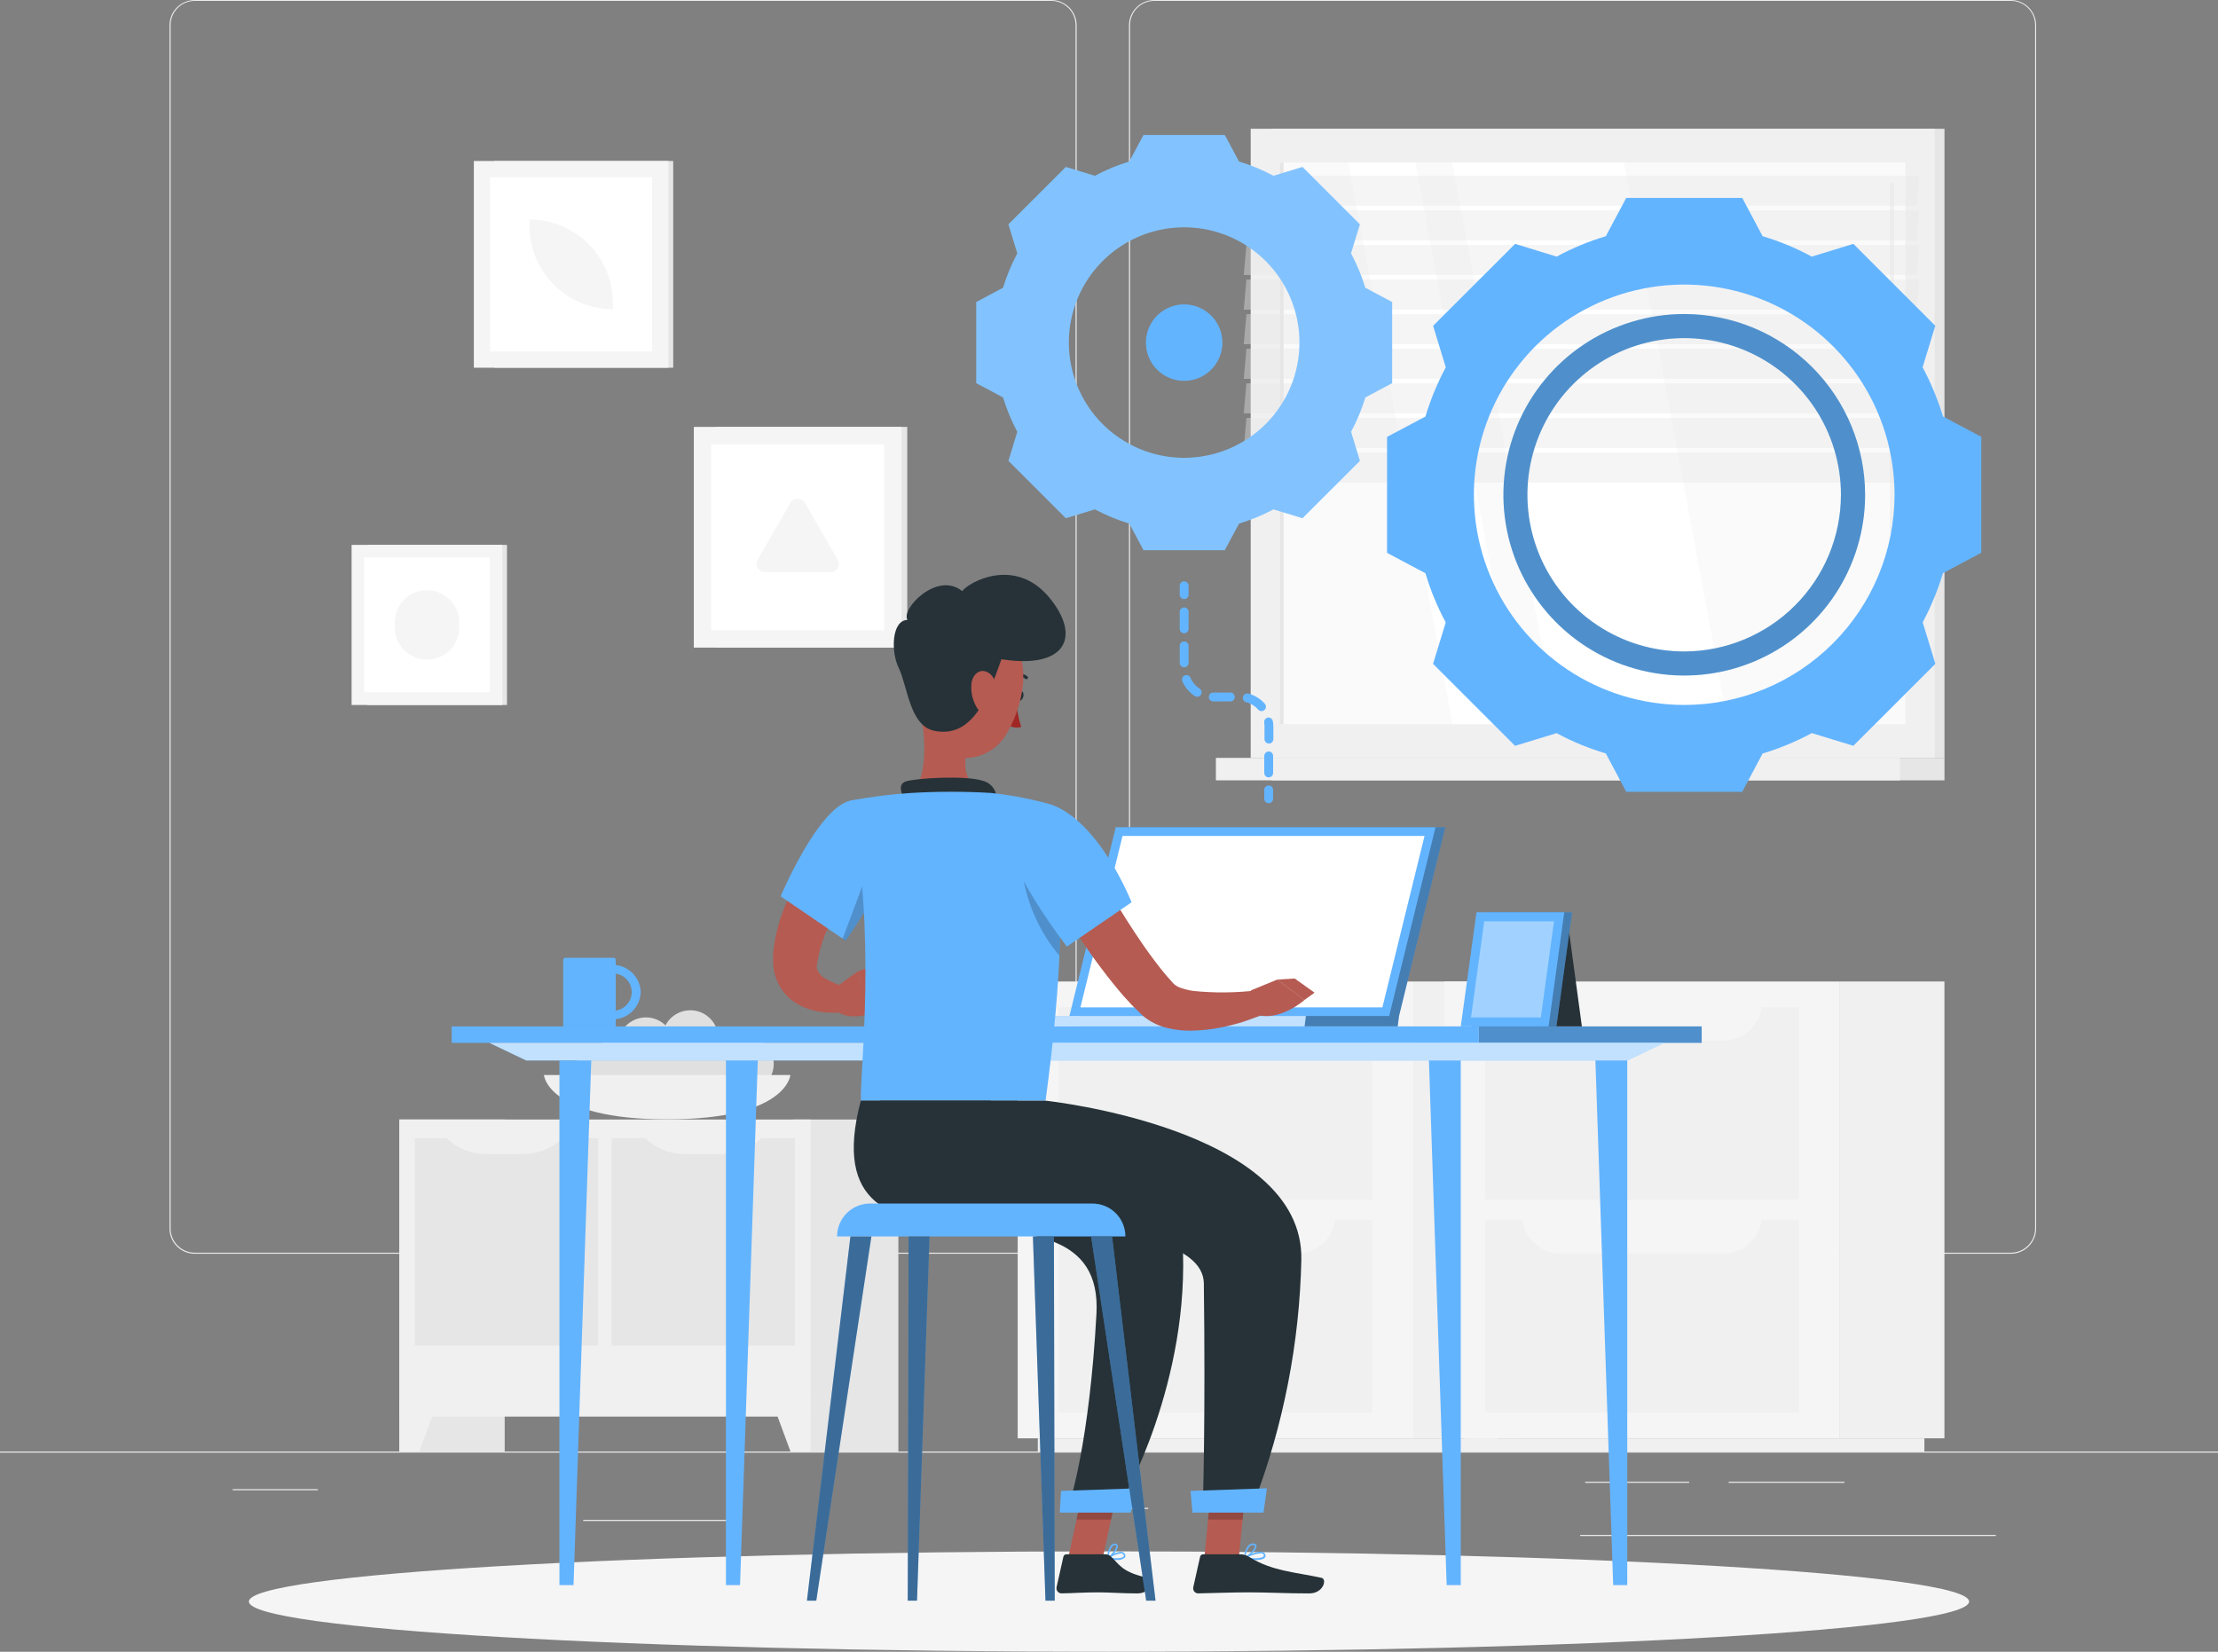 <svg width="188" height="140" viewBox="0 0 188 140" fill="none" xmlns="http://www.w3.org/2000/svg">
<rect x="0" y="0" width="188" height="140" fill="#808080" stroke="none"/>
<g id="working/rafiki">
<g id="background-complete">
<path id="Vector" d="M188 123.031H0V123.125H188V123.031Z" fill="#EBEBEB"/>
<path id="Vector_2" d="M61.886 128.824H49.433V128.918H61.886V128.824Z" fill="#EBEBEB"/>
<path id="Vector_3" d="M97.324 127.805H94.056V127.899H97.324V127.805Z" fill="#EBEBEB"/>
<path id="Vector_4" d="M26.941 126.219H19.725V126.313H26.941V126.219Z" fill="#EBEBEB"/>
<path id="Vector_5" d="M156.333 125.59H146.527V125.684H156.333V125.59Z" fill="#EBEBEB"/>
<path id="Vector_6" d="M143.177 125.59H134.364V125.684H143.177V125.59Z" fill="#EBEBEB"/>
<path id="Vector_7" d="M169.166 130.098H133.942V130.192H169.166V130.098Z" fill="#EBEBEB"/>
<path id="Vector_8" d="M89.112 106.27H16.51C15.941 106.269 15.396 106.043 14.994 105.64C14.593 105.238 14.367 104.693 14.367 104.124V2.127C14.372 1.562 14.6 1.021 15.001 0.623C15.402 0.225 15.945 0.001 16.51 0H89.112C89.681 0 90.228 0.226 90.63 0.628C91.033 1.031 91.259 1.577 91.259 2.146V104.124C91.259 104.694 91.033 105.239 90.63 105.642C90.228 106.044 89.681 106.27 89.112 106.27ZM16.51 0.075C15.966 0.076 15.445 0.293 15.061 0.677C14.677 1.062 14.461 1.583 14.461 2.127V104.124C14.461 104.668 14.677 105.189 15.061 105.574C15.445 105.959 15.966 106.175 16.51 106.176H89.112C89.656 106.175 90.178 105.959 90.562 105.574C90.947 105.19 91.164 104.668 91.165 104.124V2.127C91.164 1.583 90.947 1.062 90.562 0.677C90.178 0.293 89.656 0.076 89.112 0.075H16.51Z" fill="#EBEBEB"/>
<path id="Vector_9" d="M170.444 106.27H97.839C97.27 106.269 96.724 106.043 96.322 105.641C95.919 105.238 95.693 104.693 95.692 104.124V2.127C95.698 1.561 95.927 1.021 96.328 0.623C96.73 0.225 97.273 0.001 97.839 0H170.444C171.009 0.002 171.551 0.226 171.951 0.624C172.352 1.023 172.579 1.562 172.584 2.127V104.124C172.584 104.692 172.359 105.237 171.958 105.639C171.557 106.041 171.013 106.268 170.444 106.27ZM97.839 0.075C97.295 0.076 96.773 0.293 96.388 0.677C96.004 1.062 95.787 1.583 95.786 2.127V104.124C95.787 104.668 96.004 105.19 96.388 105.574C96.773 105.959 97.295 106.175 97.839 106.176H170.444C170.989 106.175 171.51 105.959 171.895 105.574C172.28 105.19 172.496 104.668 172.497 104.124V2.127C172.496 1.583 172.28 1.062 171.895 0.677C171.51 0.293 170.989 0.076 170.444 0.075H97.839Z" fill="#EBEBEB"/>
<path id="Vector_10" d="M119.794 121.91H128.648V83.19H119.794V121.91Z" fill="#F0F0F0"/>
<path id="Vector_11" d="M87.965 123.031H126.953V121.911H87.965V123.031Z" fill="#F0F0F0"/>
<path id="Vector_12" d="M119.794 83.191H86.262V121.912H119.794V83.191Z" fill="#F5F5F5"/>
<path id="Vector_13" d="M116.312 85.363H89.744V101.687H116.312V85.363Z" fill="#F0F0F0"/>
<path id="Vector_14" d="M116.312 103.414H89.744V119.738H116.312V103.414Z" fill="#F0F0F0"/>
<path id="Vector_15" d="M109.916 88.206H96.143C95.712 88.207 95.286 88.122 94.888 87.957C94.49 87.793 94.129 87.551 93.825 87.246C93.521 86.941 93.28 86.579 93.117 86.181C92.953 85.783 92.87 85.356 92.872 84.926H113.176C113.178 85.355 113.095 85.781 112.932 86.178C112.769 86.576 112.53 86.937 112.227 87.242C111.924 87.547 111.564 87.789 111.168 87.954C110.771 88.12 110.346 88.205 109.916 88.206Z" fill="#F5F5F5"/>
<path id="Vector_16" d="M109.916 106.258H96.143C95.277 106.258 94.445 105.914 93.833 105.301C93.22 104.689 92.876 103.858 92.876 102.992H113.18C113.18 103.858 112.836 104.688 112.224 105.3C111.612 105.912 110.782 106.257 109.916 106.258Z" fill="#F5F5F5"/>
<path id="Vector_17" d="M155.957 121.91H164.812V83.19H155.957V121.91Z" fill="#F0F0F0"/>
<path id="Vector_18" d="M124.125 123.031H163.113V121.911H124.125V123.031Z" fill="#F0F0F0"/>
<path id="Vector_19" d="M155.957 83.191H122.426V121.912H155.957V83.191Z" fill="#F5F5F5"/>
<path id="Vector_20" d="M152.475 85.363H125.907V101.687H152.475V85.363Z" fill="#F0F0F0"/>
<path id="Vector_21" d="M152.475 103.414H125.907V119.738H152.475V103.414Z" fill="#F0F0F0"/>
<path id="Vector_22" d="M146.076 88.207H132.303C131.437 88.207 130.605 87.863 129.993 87.251C129.38 86.638 129.036 85.808 129.036 84.941H149.34C149.34 85.807 148.996 86.637 148.384 87.249C147.772 87.861 146.942 88.206 146.076 88.207Z" fill="#F5F5F5"/>
<path id="Vector_23" d="M146.076 106.258H132.303C131.437 106.258 130.605 105.914 129.993 105.301C129.38 104.689 129.036 103.858 129.036 102.992H149.34C149.34 103.858 148.996 104.688 148.384 105.3C147.772 105.912 146.942 106.257 146.076 106.258Z" fill="#F5F5F5"/>
<path id="Vector_24" d="M41.894 31.168L57.062 31.168V13.645L41.894 13.645V31.168Z" fill="#E6E6E6"/>
<path id="Vector_25" d="M40.164 31.168L56.656 31.168V13.645L40.164 13.645V31.168Z" fill="#F5F5F5"/>
<path id="Vector_26" d="M55.272 29.788V15.027H41.544V29.788H55.272Z" fill="white"/>
<path id="Vector_27" d="M51.948 26.211V25.674C51.947 23.799 51.202 22.002 49.875 20.677C48.549 19.352 46.751 18.607 44.876 18.605V19.143C44.876 21.017 45.621 22.815 46.947 24.141C48.273 25.466 50.072 26.211 51.948 26.211Z" fill="#F5F5F5"/>
<path id="Vector_28" d="M107.777 64.238H164.816V10.915L107.777 10.915V64.238Z" fill="#E6E6E6"/>
<path id="Vector_29" d="M106.01 64.238H163.989V10.915L106.01 10.915V64.238Z" fill="#F0F0F0"/>
<path id="Vector_30" d="M107.777 66.141H164.816V64.239H107.777V66.141Z" fill="#E6E6E6"/>
<path id="Vector_31" d="M103.062 66.141H161.041V64.239H103.062V66.141Z" fill="#F0F0F0"/>
<path id="Vector_32" d="M161.511 61.377V13.781L108.48 13.781V61.377H161.511Z" fill="#FAFAFA"/>
<path id="Vector_33" d="M146.475 61.381L137.642 13.781H123.091L131.923 61.381H146.475Z" fill="white"/>
<path id="Vector_34" d="M160.368 45.23C160.418 45.227 160.465 45.203 160.498 45.165C160.531 45.127 160.547 45.078 160.544 45.028V15.645C160.544 15.598 160.526 15.554 160.493 15.521C160.459 15.487 160.414 15.469 160.368 15.469C160.321 15.469 160.276 15.487 160.243 15.521C160.21 15.554 160.191 15.598 160.191 15.645V45.028C160.188 45.078 160.205 45.127 160.238 45.165C160.271 45.203 160.317 45.227 160.368 45.23Z" fill="#F0F0F0"/>
<path id="Vector_35" d="M128.795 61.381L119.967 13.781H114.293L123.121 61.381H128.795Z" fill="white"/>
<path id="Vector_36" d="M108.796 61.377V13.781H108.48V61.377H108.796Z" fill="#E6E6E6"/>
<path id="Vector_37" opacity="0.4" d="M105.423 17.442H162.458L162.688 14.895H105.648L105.423 17.442Z" fill="#E6E6E6"/>
<path id="Vector_38" opacity="0.4" d="M105.423 20.38H162.458L162.688 17.828H105.648L105.423 20.38Z" fill="#E6E6E6"/>
<path id="Vector_39" opacity="0.4" d="M105.423 23.309H162.458L162.688 20.762H105.648L105.423 23.309Z" fill="#E6E6E6"/>
<path id="Vector_40" opacity="0.4" d="M105.423 26.243H162.458L162.688 23.691H105.648L105.423 26.243Z" fill="#E6E6E6"/>
<path id="Vector_41" opacity="0.4" d="M105.423 29.177H162.458L162.688 26.629H105.648L105.423 29.177Z" fill="#E6E6E6"/>
<path id="Vector_42" opacity="0.4" d="M105.423 32.11H162.458L162.688 29.559H105.648L105.423 32.11Z" fill="#E6E6E6"/>
<path id="Vector_43" opacity="0.4" d="M105.423 35.04H162.458L162.688 32.492H105.648L105.423 35.04Z" fill="#E6E6E6"/>
<path id="Vector_44" opacity="0.4" d="M105.423 37.977H162.458L162.688 35.426H105.648L105.423 37.977Z" fill="#E6E6E6"/>
<path id="Vector_45" opacity="0.4" d="M105.423 40.907H162.458L162.688 38.359H105.648L105.423 40.907Z" fill="#E6E6E6"/>
<path id="Vector_46" d="M31.14 59.754H42.973V46.184H31.14V59.754Z" fill="#E6E6E6"/>
<path id="Vector_47" d="M29.802 59.754H42.575V46.184H29.802V59.754Z" fill="#F5F5F5"/>
<path id="Vector_48" d="M41.507 58.681V47.25H30.873V58.681H41.507Z" fill="white"/>
<path id="Vector_49" d="M38.927 53.176V52.759C38.927 52.4 38.856 52.044 38.719 51.711C38.581 51.379 38.379 51.077 38.124 50.823C37.87 50.569 37.568 50.368 37.235 50.231C36.903 50.093 36.546 50.023 36.186 50.023C35.463 50.027 34.771 50.317 34.261 50.83C33.75 51.343 33.464 52.036 33.464 52.759V53.176C33.464 53.902 33.752 54.598 34.266 55.111C34.779 55.624 35.475 55.912 36.201 55.912C36.925 55.909 37.619 55.619 38.13 55.107C38.641 54.594 38.927 53.9 38.927 53.176Z" fill="#F5F5F5"/>
<path id="Vector_50" d="M60.653 54.891H76.9V36.184H60.653V54.891Z" fill="#E6E6E6"/>
<path id="Vector_51" d="M58.81 54.891H76.414V36.184H58.81V54.891Z" fill="#F5F5F5"/>
<path id="Vector_52" d="M74.941 53.42V37.664H60.284V53.42H74.941Z" fill="white"/>
<path id="Vector_53" d="M68.225 42.616L71.008 47.434C71.07 47.541 71.102 47.663 71.102 47.787C71.102 47.911 71.07 48.033 71.007 48.141C70.945 48.248 70.856 48.337 70.748 48.399C70.641 48.461 70.519 48.494 70.395 48.493H64.83C64.706 48.494 64.584 48.461 64.476 48.399C64.369 48.337 64.279 48.248 64.217 48.141C64.155 48.033 64.122 47.911 64.122 47.787C64.122 47.663 64.155 47.541 64.217 47.434L66.999 42.616C67.062 42.51 67.152 42.421 67.259 42.359C67.367 42.298 67.488 42.266 67.612 42.266C67.736 42.266 67.858 42.298 67.965 42.359C68.073 42.421 68.162 42.51 68.225 42.616Z" fill="#F5F5F5"/>
<path id="Vector_54" d="M33.847 123.027H42.777V94.889H33.847V123.027Z" fill="#E6E6E6"/>
<path id="Vector_55" d="M35.543 123.032H33.848V118.211H37.322L35.543 123.032Z" fill="#F0F0F0"/>
<path id="Vector_56" d="M67.218 123.027H76.147V94.889H67.218V123.027Z" fill="#E6E6E6"/>
<path id="Vector_57" d="M33.851 120.07H68.699V94.889H33.851V120.07Z" fill="#F0F0F0"/>
<path id="Vector_58" d="M35.164 96.472V114.047H50.704V96.472H35.164Z" fill="#E6E6E6"/>
<path id="Vector_59" d="M51.843 96.472V114.047H67.383V96.472H51.843Z" fill="#E6E6E6"/>
<path id="Vector_60" d="M58.077 97.82H61.149C61.809 97.822 62.462 97.689 63.069 97.431C63.676 97.172 64.224 96.793 64.68 96.316H54.528C54.985 96.796 55.536 97.177 56.147 97.435C56.757 97.694 57.414 97.825 58.077 97.82Z" fill="#F0F0F0"/>
<path id="Vector_61" d="M41.24 97.82H44.316C44.975 97.821 45.628 97.689 46.235 97.431C46.842 97.172 47.39 96.793 47.846 96.316H37.694C38.151 96.795 38.702 97.175 39.312 97.434C39.921 97.692 40.578 97.824 41.24 97.82Z" fill="#F0F0F0"/>
<path id="Vector_62" d="M67.003 123.032H68.699V118.211H65.225L67.003 123.032Z" fill="#F0F0F0"/>
<path id="Vector_63" d="M57.81 91.119C57.809 91.502 57.922 91.876 58.135 92.195C58.347 92.514 58.649 92.763 59.003 92.91C59.357 93.057 59.746 93.096 60.122 93.021C60.498 92.947 60.843 92.763 61.114 92.493C61.386 92.222 61.57 91.877 61.645 91.502C61.72 91.126 61.682 90.737 61.536 90.383C61.389 90.029 61.141 89.727 60.823 89.514C60.504 89.301 60.13 89.188 59.746 89.188C59.234 89.189 58.742 89.392 58.38 89.754C58.017 90.116 57.812 90.607 57.81 91.119Z" fill="#E0E0E0"/>
<path id="Vector_64" d="M60.623 91.797C61.69 91.797 62.555 90.932 62.555 89.865C62.555 88.798 61.69 87.934 60.623 87.934C59.555 87.934 58.69 88.798 58.69 89.865C58.69 90.932 59.555 91.797 60.623 91.797Z" fill="#E0E0E0"/>
<path id="Vector_65" d="M48.128 91.431C48.128 91.814 48.241 92.187 48.454 92.505C48.666 92.822 48.968 93.07 49.321 93.216C49.674 93.362 50.063 93.4 50.438 93.326C50.812 93.251 51.157 93.067 51.427 92.797C51.697 92.527 51.882 92.183 51.956 91.808C52.031 91.434 51.992 91.045 51.846 90.692C51.7 90.339 51.452 90.038 51.134 89.826C50.816 89.613 50.443 89.5 50.061 89.5C49.548 89.5 49.056 89.704 48.694 90.066C48.331 90.428 48.128 90.919 48.128 91.431Z" fill="#E0E0E0"/>
<path id="Vector_66" d="M63.209 92.551C64.52 92.551 65.582 91.489 65.582 90.18C65.582 88.87 64.52 87.809 63.209 87.809C61.899 87.809 60.837 88.87 60.837 90.18C60.837 91.489 61.899 92.551 63.209 92.551Z" fill="#E0E0E0"/>
<path id="Vector_67" d="M56.137 87.996C56.136 88.465 56.275 88.924 56.535 89.315C56.795 89.705 57.166 90.01 57.599 90.19C58.032 90.37 58.51 90.417 58.97 90.326C59.431 90.235 59.854 90.01 60.186 89.678C60.518 89.347 60.744 88.924 60.836 88.464C60.928 88.004 60.881 87.527 60.702 87.094C60.522 86.66 60.218 86.29 59.828 86.029C59.438 85.768 58.979 85.629 58.51 85.629C57.881 85.63 57.279 85.879 56.834 86.323C56.39 86.767 56.139 87.368 56.137 87.996Z" fill="#E0E0E0"/>
<path id="Vector_68" d="M52.377 88.602C52.376 89.071 52.514 89.53 52.775 89.92C53.035 90.311 53.405 90.615 53.839 90.795C54.272 90.975 54.749 91.023 55.21 90.932C55.67 90.841 56.093 90.615 56.426 90.284C56.758 89.952 56.984 89.53 57.076 89.07C57.168 88.609 57.121 88.132 56.942 87.699C56.762 87.266 56.458 86.895 56.068 86.634C55.678 86.374 55.219 86.234 54.749 86.234C54.121 86.234 53.518 86.484 53.073 86.927C52.628 87.371 52.378 87.974 52.377 88.602Z" fill="#E0E0E0"/>
<path id="Vector_69" d="M53.967 90.513C53.967 90.958 54.1 91.394 54.347 91.765C54.595 92.136 54.948 92.425 55.36 92.596C55.772 92.766 56.226 92.811 56.663 92.724C57.101 92.637 57.503 92.422 57.819 92.107C58.134 91.791 58.349 91.39 58.436 90.952C58.523 90.515 58.478 90.062 58.308 89.65C58.137 89.238 57.848 88.885 57.477 88.638C57.106 88.39 56.669 88.258 56.223 88.258C55.625 88.258 55.051 88.495 54.628 88.918C54.205 89.341 53.967 89.915 53.967 90.513Z" fill="#E0E0E0"/>
<path id="Vector_70" d="M50.042 90.369C50.042 90.85 50.185 91.321 50.453 91.722C50.72 92.122 51.101 92.434 51.546 92.618C51.991 92.803 52.481 92.851 52.954 92.757C53.426 92.663 53.861 92.431 54.201 92.091C54.542 91.75 54.774 91.316 54.868 90.844C54.962 90.371 54.914 89.882 54.73 89.437C54.545 88.992 54.233 88.612 53.832 88.344C53.431 88.076 52.96 87.934 52.478 87.934C51.832 87.934 51.212 88.19 50.756 88.647C50.299 89.103 50.042 89.723 50.042 90.369Z" fill="#E0E0E0"/>
<path id="Vector_71" d="M66.992 91.117C66.992 91.117 66.729 94.875 56.55 94.875C46.372 94.875 46.105 91.117 46.105 91.117H66.992Z" fill="#F0F0F0"/>
</g>
<g id="Shadow">
<path id="path" d="M94 140C134.263 140 166.903 138.095 166.903 135.746C166.903 133.397 134.263 131.492 94 131.492C53.737 131.492 21.097 133.397 21.097 135.746C21.097 138.095 53.737 140 94 140Z" fill="#F5F5F5"/>
</g>
<g id="Gear">
<path id="Vector_72" d="M115.722 24.391C115.416 23.381 115.01 22.404 114.511 21.474L115.263 19.013L110.401 14.151L107.939 14.902C107.009 14.403 106.031 13.998 105.021 13.692L103.81 11.438H96.929L95.722 13.692C94.712 13.997 93.734 14.402 92.805 14.902L90.342 14.151L85.476 19.013L86.228 21.474C85.732 22.405 85.328 23.381 85.021 24.391L82.747 25.601V32.477L85.021 33.684C85.327 34.693 85.731 35.67 86.228 36.6L85.476 39.061L90.342 43.923L92.805 43.172C93.735 43.669 94.712 44.073 95.722 44.378L96.929 46.633H103.81L105.021 44.378C106.03 44.072 107.008 43.668 107.939 43.172L110.401 43.923L115.267 39.061L114.515 36.6C115.015 35.67 115.421 34.694 115.726 33.684L118 32.477V25.601L115.722 24.391ZM100.37 38.805C98.436 38.805 96.546 38.232 94.938 37.159C93.331 36.085 92.078 34.559 91.338 32.774C90.598 30.989 90.404 29.024 90.781 27.129C91.159 25.234 92.09 23.493 93.457 22.127C94.824 20.76 96.566 19.83 98.463 19.453C100.359 19.076 102.324 19.269 104.111 20.009C105.897 20.748 107.424 22 108.498 23.607C109.572 25.214 110.146 27.103 110.146 29.035C110.146 31.626 109.116 34.111 107.282 35.944C105.449 37.776 102.962 38.805 100.37 38.805Z" fill="#63B4FF"/>
<path id="Vector_73" opacity="0.2" d="M115.722 24.391C115.416 23.381 115.01 22.404 114.511 21.474L115.263 19.013L110.401 14.151L107.939 14.902C107.009 14.403 106.031 13.998 105.021 13.692L103.81 11.438H96.929L95.722 13.692C94.712 13.997 93.734 14.402 92.805 14.902L90.342 14.151L85.476 19.013L86.228 21.474C85.732 22.405 85.328 23.381 85.021 24.391L82.747 25.601V32.477L85.021 33.684C85.327 34.693 85.731 35.67 86.228 36.6L85.476 39.061L90.342 43.923L92.805 43.172C93.735 43.669 94.712 44.073 95.722 44.378L96.929 46.633H103.81L105.021 44.378C106.03 44.072 107.008 43.668 107.939 43.172L110.401 43.923L115.267 39.061L114.515 36.6C115.015 35.67 115.421 34.694 115.726 33.684L118 32.477V25.601L115.722 24.391ZM100.37 38.805C98.436 38.805 96.546 38.232 94.938 37.159C93.331 36.085 92.078 34.559 91.338 32.774C90.598 30.989 90.404 29.024 90.781 27.129C91.159 25.234 92.09 23.493 93.457 22.127C94.824 20.76 96.566 19.83 98.463 19.453C100.359 19.076 102.324 19.269 104.111 20.009C105.897 20.748 107.424 22 108.498 23.607C109.572 25.214 110.146 27.103 110.146 29.035C110.146 31.626 109.116 34.111 107.282 35.944C105.449 37.776 102.962 38.805 100.37 38.805Z" fill="white"/>
<path id="Vector_74" d="M100.37 25.801C99.728 25.801 99.102 25.991 98.569 26.347C98.036 26.703 97.621 27.209 97.375 27.8C97.13 28.392 97.066 29.044 97.191 29.672C97.316 30.3 97.624 30.877 98.078 31.331C98.531 31.784 99.109 32.092 99.737 32.217C100.366 32.342 101.018 32.278 101.61 32.033C102.202 31.788 102.708 31.372 103.064 30.84C103.421 30.307 103.611 29.681 103.611 29.04C103.611 28.181 103.269 27.357 102.661 26.75C102.054 26.142 101.229 25.801 100.37 25.801Z" fill="#63B4FF"/>
<path id="Vector_75" d="M164.688 35.299C164.251 33.856 163.673 32.459 162.962 31.128L164.038 27.611L157.093 20.67L153.57 21.749C152.243 21.03 150.846 20.451 149.4 20.02L147.674 16.773H137.842L136.112 20.02C134.667 20.452 133.269 21.032 131.942 21.749L128.423 20.67L121.471 27.618L122.546 31.136C121.832 32.465 121.254 33.862 120.82 35.307L117.568 37.032V46.858L120.817 48.587C121.25 50.031 121.828 51.427 122.542 52.754L121.467 56.268L128.419 63.216L131.939 62.141C133.267 62.856 134.666 63.433 136.112 63.862L137.842 67.113H147.674L149.4 63.866C150.845 63.432 152.242 62.853 153.57 62.137L157.093 63.212L164.045 56.264L162.97 52.747C163.679 51.418 164.254 50.022 164.688 48.579L167.937 46.851V37.024L164.688 35.299ZM142.756 59.751C139.23 59.751 135.784 58.706 132.852 56.749C129.921 54.791 127.636 52.009 126.287 48.753C124.938 45.498 124.585 41.916 125.272 38.46C125.96 35.004 127.658 31.83 130.151 29.338C132.644 26.846 135.82 25.15 139.278 24.462C142.736 23.775 146.321 24.128 149.578 25.476C152.835 26.825 155.619 29.108 157.578 32.038C159.537 34.968 160.582 38.412 160.582 41.936C160.582 44.275 160.121 46.592 159.225 48.753C158.329 50.915 157.016 52.879 155.361 54.533C153.706 56.188 151.741 57.5 149.578 58.395C147.415 59.29 145.097 59.751 142.756 59.751Z" fill="#63B4FF"/>
<path id="Vector_76" d="M142.756 26.617C139.724 26.618 136.761 27.517 134.241 29.201C131.72 30.885 129.756 33.278 128.596 36.077C127.437 38.877 127.134 41.957 127.725 44.929C128.317 47.901 129.778 50.63 131.922 52.772C134.066 54.914 136.797 56.373 139.771 56.964C142.744 57.555 145.826 57.251 148.627 56.092C151.428 54.932 153.822 52.968 155.506 50.449C157.19 47.929 158.089 44.968 158.089 41.938C158.084 37.875 156.467 33.981 153.593 31.109C150.718 28.236 146.821 26.621 142.756 26.617ZM142.756 55.218C140.128 55.218 137.558 54.44 135.373 52.981C133.187 51.523 131.483 49.449 130.477 47.022C129.471 44.596 129.207 41.925 129.719 39.349C130.232 36.773 131.497 34.406 133.355 32.549C135.213 30.691 137.581 29.426 140.159 28.913C142.736 28.4 145.408 28.663 147.837 29.668C150.265 30.673 152.34 32.375 153.801 34.559C155.261 36.743 156.04 39.311 156.04 41.938C156.036 45.458 154.636 48.833 152.145 51.322C149.655 53.812 146.278 55.213 142.756 55.218Z" fill="#63B4FF"/>
<path id="Vector_77" opacity="0.2" d="M142.756 26.617C139.724 26.618 136.761 27.517 134.241 29.201C131.72 30.885 129.756 33.278 128.596 36.077C127.437 38.877 127.134 41.957 127.725 44.929C128.317 47.901 129.778 50.63 131.922 52.772C134.066 54.914 136.797 56.373 139.771 56.964C142.744 57.555 145.826 57.251 148.627 56.092C151.428 54.932 153.822 52.968 155.506 50.449C157.19 47.929 158.089 44.968 158.089 41.938C158.084 37.875 156.467 33.981 153.593 31.109C150.718 28.236 146.821 26.621 142.756 26.617ZM142.756 55.218C140.128 55.218 137.558 54.44 135.373 52.981C133.187 51.523 131.483 49.449 130.477 47.022C129.471 44.596 129.207 41.925 129.719 39.349C130.232 36.773 131.497 34.406 133.355 32.549C135.213 30.691 137.581 29.426 140.159 28.913C142.736 28.4 145.408 28.663 147.837 29.668C150.265 30.673 152.34 32.375 153.801 34.559C155.261 36.743 156.04 39.311 156.04 41.938C156.036 45.458 154.636 48.833 152.145 51.322C149.655 53.812 146.278 55.213 142.756 55.218Z" fill="black"/>
<path id="Vector_78" d="M107.536 68.077C107.436 68.077 107.341 68.038 107.27 67.967C107.2 67.897 107.16 67.801 107.16 67.702V66.95C107.16 66.85 107.2 66.755 107.27 66.684C107.341 66.614 107.436 66.574 107.536 66.574C107.636 66.574 107.731 66.614 107.802 66.684C107.872 66.755 107.912 66.85 107.912 66.95V67.702C107.912 67.801 107.872 67.897 107.802 67.967C107.731 68.038 107.636 68.077 107.536 68.077Z" fill="#63B4FF"/>
<path id="Vector_79" d="M101.681 58.367C101.336 58.145 101.066 57.825 100.907 57.447C100.868 57.355 100.793 57.283 100.701 57.246C100.608 57.209 100.505 57.21 100.413 57.249C100.321 57.289 100.249 57.363 100.212 57.456C100.175 57.548 100.176 57.652 100.216 57.743C100.436 58.257 100.804 58.693 101.272 58.998C101.332 59.038 101.402 59.059 101.474 59.059C101.556 59.059 101.635 59.033 101.701 58.985C101.766 58.937 101.814 58.868 101.837 58.791C101.861 58.712 101.858 58.629 101.83 58.553C101.802 58.477 101.749 58.411 101.681 58.367Z" fill="#63B4FF"/>
<path id="Vector_80" d="M100.369 53.675C100.469 53.675 100.565 53.636 100.635 53.565C100.706 53.495 100.745 53.399 100.745 53.299V51.86C100.745 51.761 100.706 51.665 100.635 51.594C100.565 51.524 100.469 51.484 100.369 51.484C100.27 51.484 100.174 51.524 100.104 51.594C100.033 51.665 99.994 51.761 99.994 51.86V53.299C99.994 53.399 100.033 53.495 100.104 53.565C100.174 53.636 100.27 53.675 100.369 53.675Z" fill="#63B4FF"/>
<path id="Vector_81" d="M104.284 58.699H102.84C102.74 58.699 102.645 58.739 102.574 58.809C102.503 58.88 102.464 58.975 102.464 59.075C102.464 59.175 102.503 59.27 102.574 59.341C102.645 59.411 102.74 59.451 102.84 59.451H104.284C104.383 59.451 104.479 59.411 104.55 59.341C104.62 59.27 104.66 59.175 104.66 59.075C104.66 58.975 104.62 58.88 104.55 58.809C104.479 58.739 104.383 58.699 104.284 58.699Z" fill="#63B4FF"/>
<path id="Vector_82" d="M100.745 56.182V54.743C100.745 54.643 100.706 54.548 100.635 54.477C100.565 54.407 100.469 54.367 100.369 54.367C100.27 54.367 100.174 54.407 100.104 54.477C100.033 54.548 99.994 54.643 99.994 54.743V56.182C99.994 56.282 100.033 56.377 100.104 56.448C100.174 56.518 100.27 56.558 100.369 56.558C100.469 56.558 100.565 56.518 100.635 56.448C100.706 56.377 100.745 56.282 100.745 56.182Z" fill="#63B4FF"/>
<path id="Vector_83" d="M107.889 61.143C107.876 61.044 107.825 60.955 107.746 60.894C107.667 60.834 107.567 60.807 107.468 60.819C107.419 60.828 107.373 60.846 107.331 60.872C107.289 60.898 107.252 60.933 107.223 60.973C107.195 61.014 107.174 61.06 107.164 61.108C107.153 61.157 107.152 61.207 107.16 61.255C107.172 61.343 107.179 61.431 107.179 61.519V62.646C107.179 62.745 107.219 62.841 107.289 62.911C107.36 62.982 107.455 63.022 107.555 63.022C107.654 63.022 107.75 62.982 107.821 62.911C107.891 62.841 107.931 62.745 107.931 62.646V61.519C107.925 61.392 107.911 61.267 107.889 61.143Z" fill="#63B4FF"/>
<path id="Vector_84" d="M107.536 63.695C107.436 63.695 107.341 63.735 107.27 63.805C107.2 63.876 107.16 63.971 107.16 64.071V65.514C107.16 65.614 107.2 65.709 107.27 65.78C107.341 65.85 107.436 65.89 107.536 65.89C107.636 65.89 107.731 65.85 107.802 65.78C107.872 65.709 107.912 65.614 107.912 65.514V64.071C107.912 63.971 107.872 63.876 107.802 63.805C107.731 63.735 107.636 63.695 107.536 63.695Z" fill="#63B4FF"/>
<path id="Vector_85" d="M107.209 59.65C106.841 59.23 106.355 58.93 105.814 58.789C105.766 58.777 105.716 58.774 105.667 58.781C105.618 58.788 105.571 58.804 105.529 58.83C105.486 58.855 105.449 58.888 105.419 58.928C105.389 58.967 105.368 59.012 105.355 59.06C105.343 59.108 105.34 59.157 105.347 59.206C105.354 59.255 105.371 59.303 105.396 59.345C105.421 59.388 105.454 59.425 105.494 59.455C105.533 59.484 105.578 59.506 105.626 59.518C106.021 59.62 106.376 59.839 106.645 60.146C106.68 60.186 106.724 60.218 106.772 60.24C106.821 60.262 106.874 60.273 106.927 60.274C106.999 60.273 107.07 60.253 107.131 60.213C107.191 60.174 107.24 60.118 107.269 60.053C107.299 59.987 107.309 59.914 107.299 59.842C107.288 59.771 107.257 59.704 107.209 59.65Z" fill="#63B4FF"/>
<path id="Vector_86" d="M100.369 50.777C100.27 50.777 100.174 50.737 100.104 50.666C100.033 50.596 99.994 50.5 99.994 50.401V49.649C99.994 49.55 100.033 49.454 100.104 49.383C100.174 49.313 100.27 49.273 100.369 49.273C100.469 49.273 100.565 49.313 100.635 49.383C100.706 49.454 100.745 49.55 100.745 49.649V50.401C100.745 50.5 100.706 50.596 100.635 50.666C100.565 50.737 100.469 50.777 100.369 50.777Z" fill="#63B4FF"/>
</g>
<g id="Desk">
<path id="Vector_87" d="M125.347 86.996H38.288V88.39H125.347V86.996Z" fill="#63B4FF"/>
<path id="Vector_88" d="M125.347 88.391H144.237V86.996H125.347V88.391Z" fill="#63B4FF"/>
<path id="Vector_89" opacity="0.2" d="M125.347 88.391H144.237V86.996H125.347V88.391Z" fill="black"/>
<path id="Vector_90" d="M137.928 89.882H44.597L41.477 88.391H141.049L137.928 89.882Z" fill="#63B4FF"/>
<path id="Vector_91" opacity="0.6" d="M137.928 89.882H44.597L41.477 88.391H141.049L137.928 89.882Z" fill="white"/>
<path id="Vector_92" d="M47.417 89.883V134.352H48.613L50.117 89.883H47.417Z" fill="#63B4FF"/>
<path id="Vector_93" d="M61.532 89.883V134.352H62.728L64.232 89.883H61.532Z" fill="#63B4FF"/>
<path id="Vector_94" d="M137.928 89.883V134.352H136.736L135.228 89.883H137.928Z" fill="#63B4FF"/>
<path id="Vector_95" d="M123.817 89.883V134.352H122.621L121.117 89.883H123.817Z" fill="#63B4FF"/>
<path id="Vector_96" d="M95.406 70.117L91.477 86.114L91.368 86.997H118.47L118.583 86.114L122.508 70.117H95.406Z" fill="#63B4FF"/>
<path id="Vector_97" opacity="0.3" d="M95.406 70.117L91.477 86.114L91.368 86.997H118.47L118.583 86.114L122.508 70.117H95.406Z" fill="black"/>
<path id="Vector_98" d="M121.677 70.117H94.571L90.646 86.114H117.748L121.677 70.117Z" fill="#63B4FF"/>
<path id="Vector_99" d="M117.173 85.383L120.745 70.852H95.147L91.579 85.383H117.173Z" fill="white"/>
<path id="Vector_100" d="M110.687 86.113L110.574 86.996H80.731L80.84 86.113H110.687Z" fill="#63B4FF"/>
<path id="Vector_101" opacity="0.6" d="M110.687 86.113L110.574 86.996H80.731L80.84 86.113H110.687Z" fill="white"/>
<path id="Vector_102" d="M54.309 84.088C54.29 83.516 54.066 82.969 53.678 82.549C53.289 82.128 52.762 81.861 52.192 81.796V81.364C52.192 81.339 52.187 81.314 52.176 81.291C52.166 81.269 52.152 81.248 52.133 81.231C52.115 81.214 52.094 81.2 52.07 81.192C52.047 81.183 52.022 81.179 51.997 81.18H47.936C47.911 81.179 47.886 81.183 47.862 81.192C47.839 81.2 47.817 81.213 47.798 81.231C47.78 81.248 47.765 81.268 47.754 81.291C47.744 81.314 47.738 81.339 47.737 81.364V87.001H52.192V86.384C52.763 86.32 53.291 86.053 53.68 85.631C54.069 85.209 54.292 84.662 54.309 84.088ZM52.192 85.655V82.525C52.568 82.581 52.911 82.769 53.16 83.056C53.408 83.344 53.544 83.711 53.544 84.09C53.544 84.47 53.408 84.837 53.16 85.124C52.911 85.412 52.568 85.6 52.192 85.655Z" fill="#63B4FF"/>
<path id="Vector_103" d="M130.307 86.998H134.082L132.965 78.734H130.307V86.998Z" fill="#263238"/>
<path id="Vector_104" d="M124.772 86.997H131.923L133.251 77.324H126.103L124.772 86.997Z" fill="#63B4FF"/>
<path id="Vector_105" opacity="0.3" d="M124.772 86.997H131.923L133.251 77.324H126.103L124.772 86.997Z" fill="black"/>
<path id="Vector_106" d="M123.817 86.997H131.258L132.589 77.324H125.148L123.817 86.997Z" fill="#63B4FF"/>
<path id="Vector_107" opacity="0.4" d="M130.6 86.233L131.72 78.086H125.806L124.685 86.233H130.6Z" fill="white"/>
</g>
<g id="Character">
<path id="Vector_108" d="M74.275 72.717L73.966 73.048L73.636 73.423C73.414 73.679 73.192 73.938 72.981 74.205C72.56 74.739 72.154 75.283 71.774 75.843C71.019 76.926 70.388 78.091 69.894 79.316C69.664 79.898 69.486 80.499 69.361 81.112C69.3 81.457 69.263 81.608 69.244 81.754C69.223 81.871 69.223 81.991 69.244 82.108C69.307 82.291 69.406 82.461 69.535 82.606C69.664 82.751 69.821 82.869 69.996 82.953C70.25 83.109 70.516 83.244 70.793 83.355C70.938 83.415 71.089 83.472 71.244 83.524C71.387 83.577 71.568 83.629 71.68 83.675V85.745C71.417 85.783 71.225 85.813 71.004 85.828C70.782 85.843 70.567 85.847 70.346 85.828C69.889 85.819 69.436 85.761 68.992 85.655C68.492 85.537 68.013 85.345 67.571 85.084C67.051 84.78 66.604 84.365 66.262 83.87C65.91 83.343 65.677 82.745 65.578 82.119C65.553 81.972 65.536 81.824 65.529 81.675C65.522 81.533 65.522 81.39 65.529 81.247V81.037C65.525 80.98 65.525 80.924 65.529 80.868L65.559 80.537C65.655 79.678 65.837 78.831 66.1 78.008C66.61 76.427 67.327 74.921 68.233 73.528C68.668 72.845 69.141 72.186 69.65 71.556C69.902 71.24 70.161 70.932 70.432 70.627C70.564 70.474 70.703 70.323 70.846 70.173C70.989 70.022 71.12 69.891 71.316 69.703L74.275 72.717Z" fill="#B55B52"/>
<path id="Vector_109" d="M70.932 83.629L72.684 82.344L73.681 85.944C73.681 85.944 72.128 86.519 70.943 85.745L70.932 83.629Z" fill="#B55B52"/>
<path id="Vector_110" d="M75.117 81.481L75.801 84.494L73.681 85.945L72.684 82.345L75.117 81.481Z" fill="#B55B52"/>
<path id="Vector_111" d="M86.198 58.904C86.119 59.126 86.175 59.347 86.322 59.396C86.468 59.445 86.649 59.31 86.724 59.088C86.799 58.866 86.746 58.641 86.604 58.592C86.461 58.543 86.277 58.678 86.198 58.904Z" fill="#263238"/>
<path id="Vector_112" d="M86.156 59.34C86.185 60.114 86.32 60.88 86.558 61.617C86.369 61.671 86.17 61.684 85.975 61.654C85.781 61.624 85.595 61.553 85.431 61.444L86.156 59.34Z" fill="#A02724"/>
<path id="Vector_113" d="M85.837 57.392C85.865 57.401 85.895 57.401 85.923 57.392C86.088 57.337 86.263 57.322 86.435 57.348C86.607 57.374 86.77 57.441 86.911 57.542C86.94 57.563 86.975 57.572 87.009 57.568C87.044 57.564 87.076 57.547 87.099 57.52C87.121 57.494 87.133 57.46 87.132 57.425C87.131 57.39 87.116 57.357 87.092 57.332C86.915 57.2 86.71 57.113 86.493 57.077C86.276 57.041 86.054 57.058 85.844 57.125C85.817 57.135 85.793 57.152 85.776 57.176C85.759 57.2 85.75 57.228 85.75 57.257C85.75 57.286 85.759 57.314 85.776 57.338C85.793 57.361 85.817 57.379 85.844 57.388L85.837 57.392Z" fill="#263238"/>
<path id="Vector_114" d="M77.952 59.723C78.373 61.861 78.791 65.78 77.294 67.208C77.294 67.208 77.881 69.376 81.859 69.376C86.232 69.376 83.949 67.208 83.949 67.208C81.562 66.637 81.622 64.867 82.039 63.206L77.952 59.723Z" fill="#B55B52"/>
<path id="Vector_115" d="M76.722 67.951C76.406 67.264 76.064 66.478 76.775 66.234C77.561 65.963 81.862 65.685 83.344 66.193C83.54 66.246 83.723 66.338 83.883 66.463C84.043 66.588 84.176 66.743 84.275 66.92C84.374 67.097 84.437 67.292 84.46 67.494C84.483 67.695 84.465 67.9 84.408 68.094L76.722 67.951Z" fill="#263238"/>
<path id="Vector_116" d="M91.744 71.621C92.665 73.278 93.654 74.984 94.654 76.623C95.654 78.261 96.703 79.892 97.824 81.38C98.102 81.756 98.392 82.113 98.677 82.47C98.82 82.654 98.971 82.804 99.117 82.973L99.335 83.221L99.392 83.285L99.418 83.315L99.444 83.349C99.62 83.519 99.83 83.647 100.061 83.725C100.416 83.849 100.783 83.938 101.155 83.992C102.983 84.176 104.826 84.155 106.649 83.928L107.22 85.919C106.712 86.145 106.239 86.295 105.735 86.483C105.231 86.671 104.735 86.795 104.231 86.923C103.163 87.191 102.068 87.337 100.967 87.359C100.349 87.369 99.732 87.307 99.129 87.175C98.388 87.028 97.689 86.717 97.083 86.265L96.831 86.058L96.771 86.006L96.733 85.968L96.662 85.897L96.369 85.608C96.177 85.416 95.966 85.232 95.793 85.029C95.417 84.634 95.064 84.24 94.737 83.834C93.423 82.247 92.211 80.579 91.108 78.84C90.559 77.983 90.031 77.118 89.522 76.243C89.01 75.36 88.518 74.496 88.04 73.564L91.744 71.621Z" fill="#B55B52"/>
<path id="Vector_117" d="M72.057 67.871C69.312 68.498 66.168 75.972 66.168 75.972L71.677 79.73C73.047 77.767 74.263 75.7 75.313 73.549C76.941 70.144 74.862 67.228 72.057 67.871Z" fill="#63B4FF"/>
<path id="Vector_118" opacity="0.2" d="M74.019 72.637L71.417 79.566L71.673 79.746C71.673 79.746 72.801 78.164 74.019 76.03V72.637Z" fill="black"/>
<path id="Vector_119" d="M88.45 68.018C88.45 68.018 91.563 71.536 88.623 93.293H72.97C72.865 90.892 74.373 79.183 72.056 67.868C73.786 67.535 75.536 67.314 77.294 67.207C79.511 67.077 81.733 67.077 83.949 67.207C85.468 67.359 86.973 67.631 88.45 68.018Z" fill="#63B4FF"/>
<path id="Vector_120" opacity="0.2" d="M86.709 74.312C87.117 76.782 88.185 79.096 89.8 81.009C89.864 79.607 89.89 78.348 89.886 77.225L86.709 74.312Z" fill="black"/>
<path id="Vector_121" d="M85.352 70.393C84.976 73.162 90.428 80.234 90.428 80.234L95.914 76.477C95.914 76.477 94.391 72.58 91.83 70.025C88.913 67.094 85.781 67.379 85.352 70.393Z" fill="#63B4FF"/>
<path id="Vector_122" d="M106.032 83.944L108.265 83.027L110.563 84.763C110.563 84.763 108.37 86.703 106.378 85.947L106.032 83.944Z" fill="#B55B52"/>
<path id="Vector_123" d="M109.739 82.938L111.424 84.14L110.551 84.764L108.254 83.028L109.739 82.938Z" fill="#B55B52"/>
<path id="Vector_124" d="M78.926 55.845C78.144 58.641 77.542 60.238 78.437 62.12C79.779 64.958 83.596 64.879 85.205 62.376C86.649 60.121 87.687 55.928 85.386 53.91C84.88 53.461 84.269 53.149 83.609 53.004C82.949 52.858 82.263 52.883 81.616 53.077C80.969 53.271 80.382 53.627 79.911 54.111C79.44 54.596 79.101 55.193 78.926 55.845Z" fill="#B55B52"/>
<path id="Vector_125" d="M84.882 55.875C83.754 59.084 82.427 62.609 79.185 61.94C77.095 61.508 76.929 58.145 76.177 56.615C75.512 55.274 75.553 52.576 76.929 52.542C76.313 51.648 79.43 48.375 81.558 50.103C82.103 49.352 86.032 47.138 88.943 50.652C91.684 53.974 90.341 56.743 84.882 55.875Z" fill="#263238"/>
<path id="Vector_126" d="M82.344 57.926C82.269 58.642 82.43 59.364 82.802 59.981C83.303 60.785 84.036 60.477 84.306 59.654C84.547 58.903 84.573 57.606 83.878 57.084C83.182 56.562 82.449 57.061 82.344 57.926Z" fill="#B55B52"/>
<path id="Vector_127" d="M106.363 132.23C106.739 132.23 107.115 132.178 107.224 132.009C107.255 131.964 107.272 131.911 107.272 131.857C107.272 131.802 107.255 131.749 107.224 131.704C107.174 131.625 107.096 131.568 107.006 131.543C106.517 131.411 105.502 131.994 105.453 132.02C105.44 132.026 105.43 132.037 105.424 132.05C105.417 132.063 105.416 132.077 105.419 132.091C105.422 132.105 105.428 132.117 105.437 132.127C105.446 132.137 105.458 132.144 105.472 132.148C105.766 132.201 106.064 132.229 106.363 132.23ZM106.829 131.663C106.873 131.657 106.917 131.657 106.961 131.663C106.989 131.668 107.016 131.68 107.039 131.697C107.063 131.714 107.082 131.735 107.096 131.761C107.145 131.847 107.13 131.888 107.096 131.911C106.961 132.103 106.22 132.106 105.675 132.028C106.032 131.832 106.424 131.709 106.829 131.663Z" fill="#63B4FF"/>
<path id="Vector_128" d="M105.479 132.145H105.509C105.862 131.987 106.561 131.356 106.505 131.018C106.505 130.939 106.437 130.845 106.249 130.822C106.182 130.816 106.114 130.824 106.049 130.845C105.985 130.865 105.925 130.899 105.874 130.942C105.498 131.247 105.423 132.036 105.419 132.07C105.418 132.082 105.419 132.094 105.424 132.105C105.428 132.116 105.436 132.126 105.445 132.134C105.456 132.14 105.467 132.144 105.479 132.145ZM106.193 130.961H106.234C106.358 130.961 106.366 131.025 106.37 131.04C106.403 131.239 105.926 131.735 105.565 131.95C105.595 131.619 105.727 131.305 105.941 131.051C106.011 130.992 106.101 130.959 106.193 130.961Z" fill="#63B4FF"/>
<path id="Vector_129" d="M102.076 132.08H105.001L105.667 125.305H102.742L102.076 132.08Z" fill="#B55B52"/>
<path id="Vector_130" d="M105.167 131.742H101.975C101.916 131.742 101.859 131.763 101.813 131.8C101.767 131.836 101.736 131.888 101.723 131.945L101.144 134.53C101.129 134.593 101.129 134.659 101.143 134.722C101.157 134.785 101.186 134.844 101.226 134.895C101.267 134.945 101.319 134.986 101.377 135.013C101.436 135.04 101.5 135.054 101.565 135.053C102.715 135.034 104.381 134.966 105.829 134.966C107.524 134.966 108.987 135.057 110.972 135.057C112.176 135.057 112.51 133.843 112.006 133.734C109.717 133.234 107.848 133.181 105.87 131.96C105.66 131.824 105.417 131.749 105.167 131.742Z" fill="#263238"/>
<path id="Vector_131" opacity="0.2" d="M105.663 125.309L105.325 128.8H102.396L102.738 125.309H105.663Z" fill="black"/>
<path id="Vector_132" d="M94.635 132.224C94.759 132.24 94.885 132.231 95.005 132.199C95.126 132.166 95.239 132.109 95.338 132.032C95.372 131.985 95.391 131.927 95.391 131.869C95.391 131.81 95.372 131.753 95.338 131.705C95.315 131.664 95.284 131.628 95.246 131.6C95.209 131.572 95.165 131.553 95.12 131.544C94.691 131.442 93.883 131.995 93.849 132.017C93.839 132.025 93.83 132.036 93.825 132.049C93.82 132.061 93.818 132.075 93.819 132.089C93.822 132.102 93.828 132.113 93.838 132.123C93.847 132.132 93.859 132.138 93.872 132.141C94.123 132.196 94.378 132.224 94.635 132.224ZM95.011 131.668C95.038 131.664 95.066 131.664 95.093 131.668C95.12 131.672 95.146 131.682 95.168 131.698C95.19 131.713 95.208 131.734 95.221 131.758C95.285 131.874 95.247 131.919 95.221 131.938C95.097 132.1 94.499 132.104 94.06 132.032C94.343 131.841 94.665 131.716 95.003 131.668H95.011Z" fill="#63B4FF"/>
<path id="Vector_133" d="M93.891 132.146H93.921C94.225 131.981 94.811 131.342 94.748 131.019C94.738 130.967 94.71 130.92 94.67 130.887C94.629 130.853 94.578 130.835 94.526 130.835C94.473 130.828 94.42 130.833 94.37 130.849C94.319 130.864 94.272 130.89 94.233 130.925C93.894 131.203 93.823 132.052 93.819 132.082C93.819 132.095 93.822 132.107 93.828 132.119C93.834 132.13 93.843 132.139 93.853 132.146C93.865 132.15 93.879 132.15 93.891 132.146ZM94.481 130.963H94.511C94.601 130.963 94.609 131.015 94.612 131.034C94.65 131.226 94.274 131.71 93.973 131.94C93.994 131.606 94.114 131.287 94.319 131.023C94.364 130.984 94.421 130.963 94.481 130.963Z" fill="#63B4FF"/>
<path id="Vector_134" d="M90.537 132.08H93.462L94.932 125.305H92.007L90.537 132.08Z" fill="#B55B52"/>
<path id="Vector_135" d="M93.669 131.742H90.383C90.324 131.743 90.268 131.763 90.223 131.8C90.178 131.837 90.147 131.888 90.135 131.945L89.555 134.531C89.542 134.594 89.543 134.66 89.558 134.723C89.573 134.786 89.603 134.845 89.644 134.895C89.685 134.945 89.737 134.985 89.796 135.013C89.855 135.04 89.919 135.054 89.984 135.053C91.131 135.034 91.691 134.967 93.135 134.967C94.026 134.967 95.165 135.057 96.395 135.057C97.624 135.057 97.782 133.843 97.278 133.734C95.022 133.242 94.868 132.562 94.146 131.911C94.013 131.799 93.843 131.739 93.669 131.742Z" fill="#263238"/>
<g id="Group" opacity="0.2">
<path id="Vector_136" d="M92.007 125.305H94.932L94.173 128.796H91.247L92.007 125.305Z" fill="black"/>
</g>
<path id="Vector_137" d="M88.623 93.293C88.623 93.293 110.544 95.612 110.303 106.787C110.148 113.806 108.797 120.747 106.31 127.312H101.963C101.963 127.312 102.185 120.221 102.039 108.779C101.994 105.348 95.064 104.217 88.292 103.819C85.424 103.638 82.664 102.661 80.323 100.996C77.982 99.332 76.153 97.046 75.042 94.398L74.579 93.293H88.623Z" fill="#263238"/>
<path id="Vector_138" d="M107.374 126.148C107.397 126.148 107.092 128.204 107.092 128.204H101.076L100.911 126.37L107.374 126.148Z" fill="#63B4FF"/>
<path id="Vector_139" d="M83.931 93.293C83.931 93.293 99.82 98.554 100.223 105.077C100.975 117.08 95.068 127.312 95.068 127.312H90.68C90.68 127.312 92.346 122.239 92.936 111.364C93.688 97.705 68.184 111.342 72.963 93.293H83.931Z" fill="#263238"/>
<path id="Vector_140" d="M96.395 126.148C96.418 126.148 95.842 128.204 95.842 128.204H89.826L89.935 126.37L96.395 126.148Z" fill="#63B4FF"/>
<path id="Vector_141" d="M95.391 104.8H70.951C70.951 104.061 71.245 103.351 71.768 102.828C72.291 102.305 73.001 102.012 73.741 102.012H92.601C93.341 102.012 94.051 102.305 94.574 102.828C95.097 103.351 95.391 104.061 95.391 104.8Z" fill="#63B4FF"/>
<path id="Vector_142" d="M72.083 104.797L68.398 135.671H69.188L73.861 104.797H72.083Z" fill="#63B4FF"/>
<path id="Vector_143" opacity="0.4" d="M72.083 104.797L68.398 135.671H69.188L73.861 104.797H72.083Z" fill="black"/>
<path id="Vector_144" d="M77.012 104.797L76.941 135.671H77.727L78.791 104.797H77.012Z" fill="#63B4FF"/>
<path id="Vector_145" opacity="0.4" d="M77.012 104.797L76.941 135.671H77.727L78.791 104.797H77.012Z" fill="black"/>
<path id="Vector_146" d="M94.259 104.797L97.944 135.671H97.154L92.484 104.797H94.259Z" fill="#63B4FF"/>
<path id="Vector_147" opacity="0.4" d="M94.259 104.797L97.944 135.671H97.154L92.484 104.797H94.259Z" fill="black"/>
<path id="Vector_148" d="M89.33 104.797L89.401 135.671H88.615L87.551 104.797H89.33Z" fill="#63B4FF"/>
<path id="Vector_149" opacity="0.4" d="M89.33 104.797L89.401 135.671H88.615L87.551 104.797H89.33Z" fill="black"/>
</g>
</g>
</svg>
